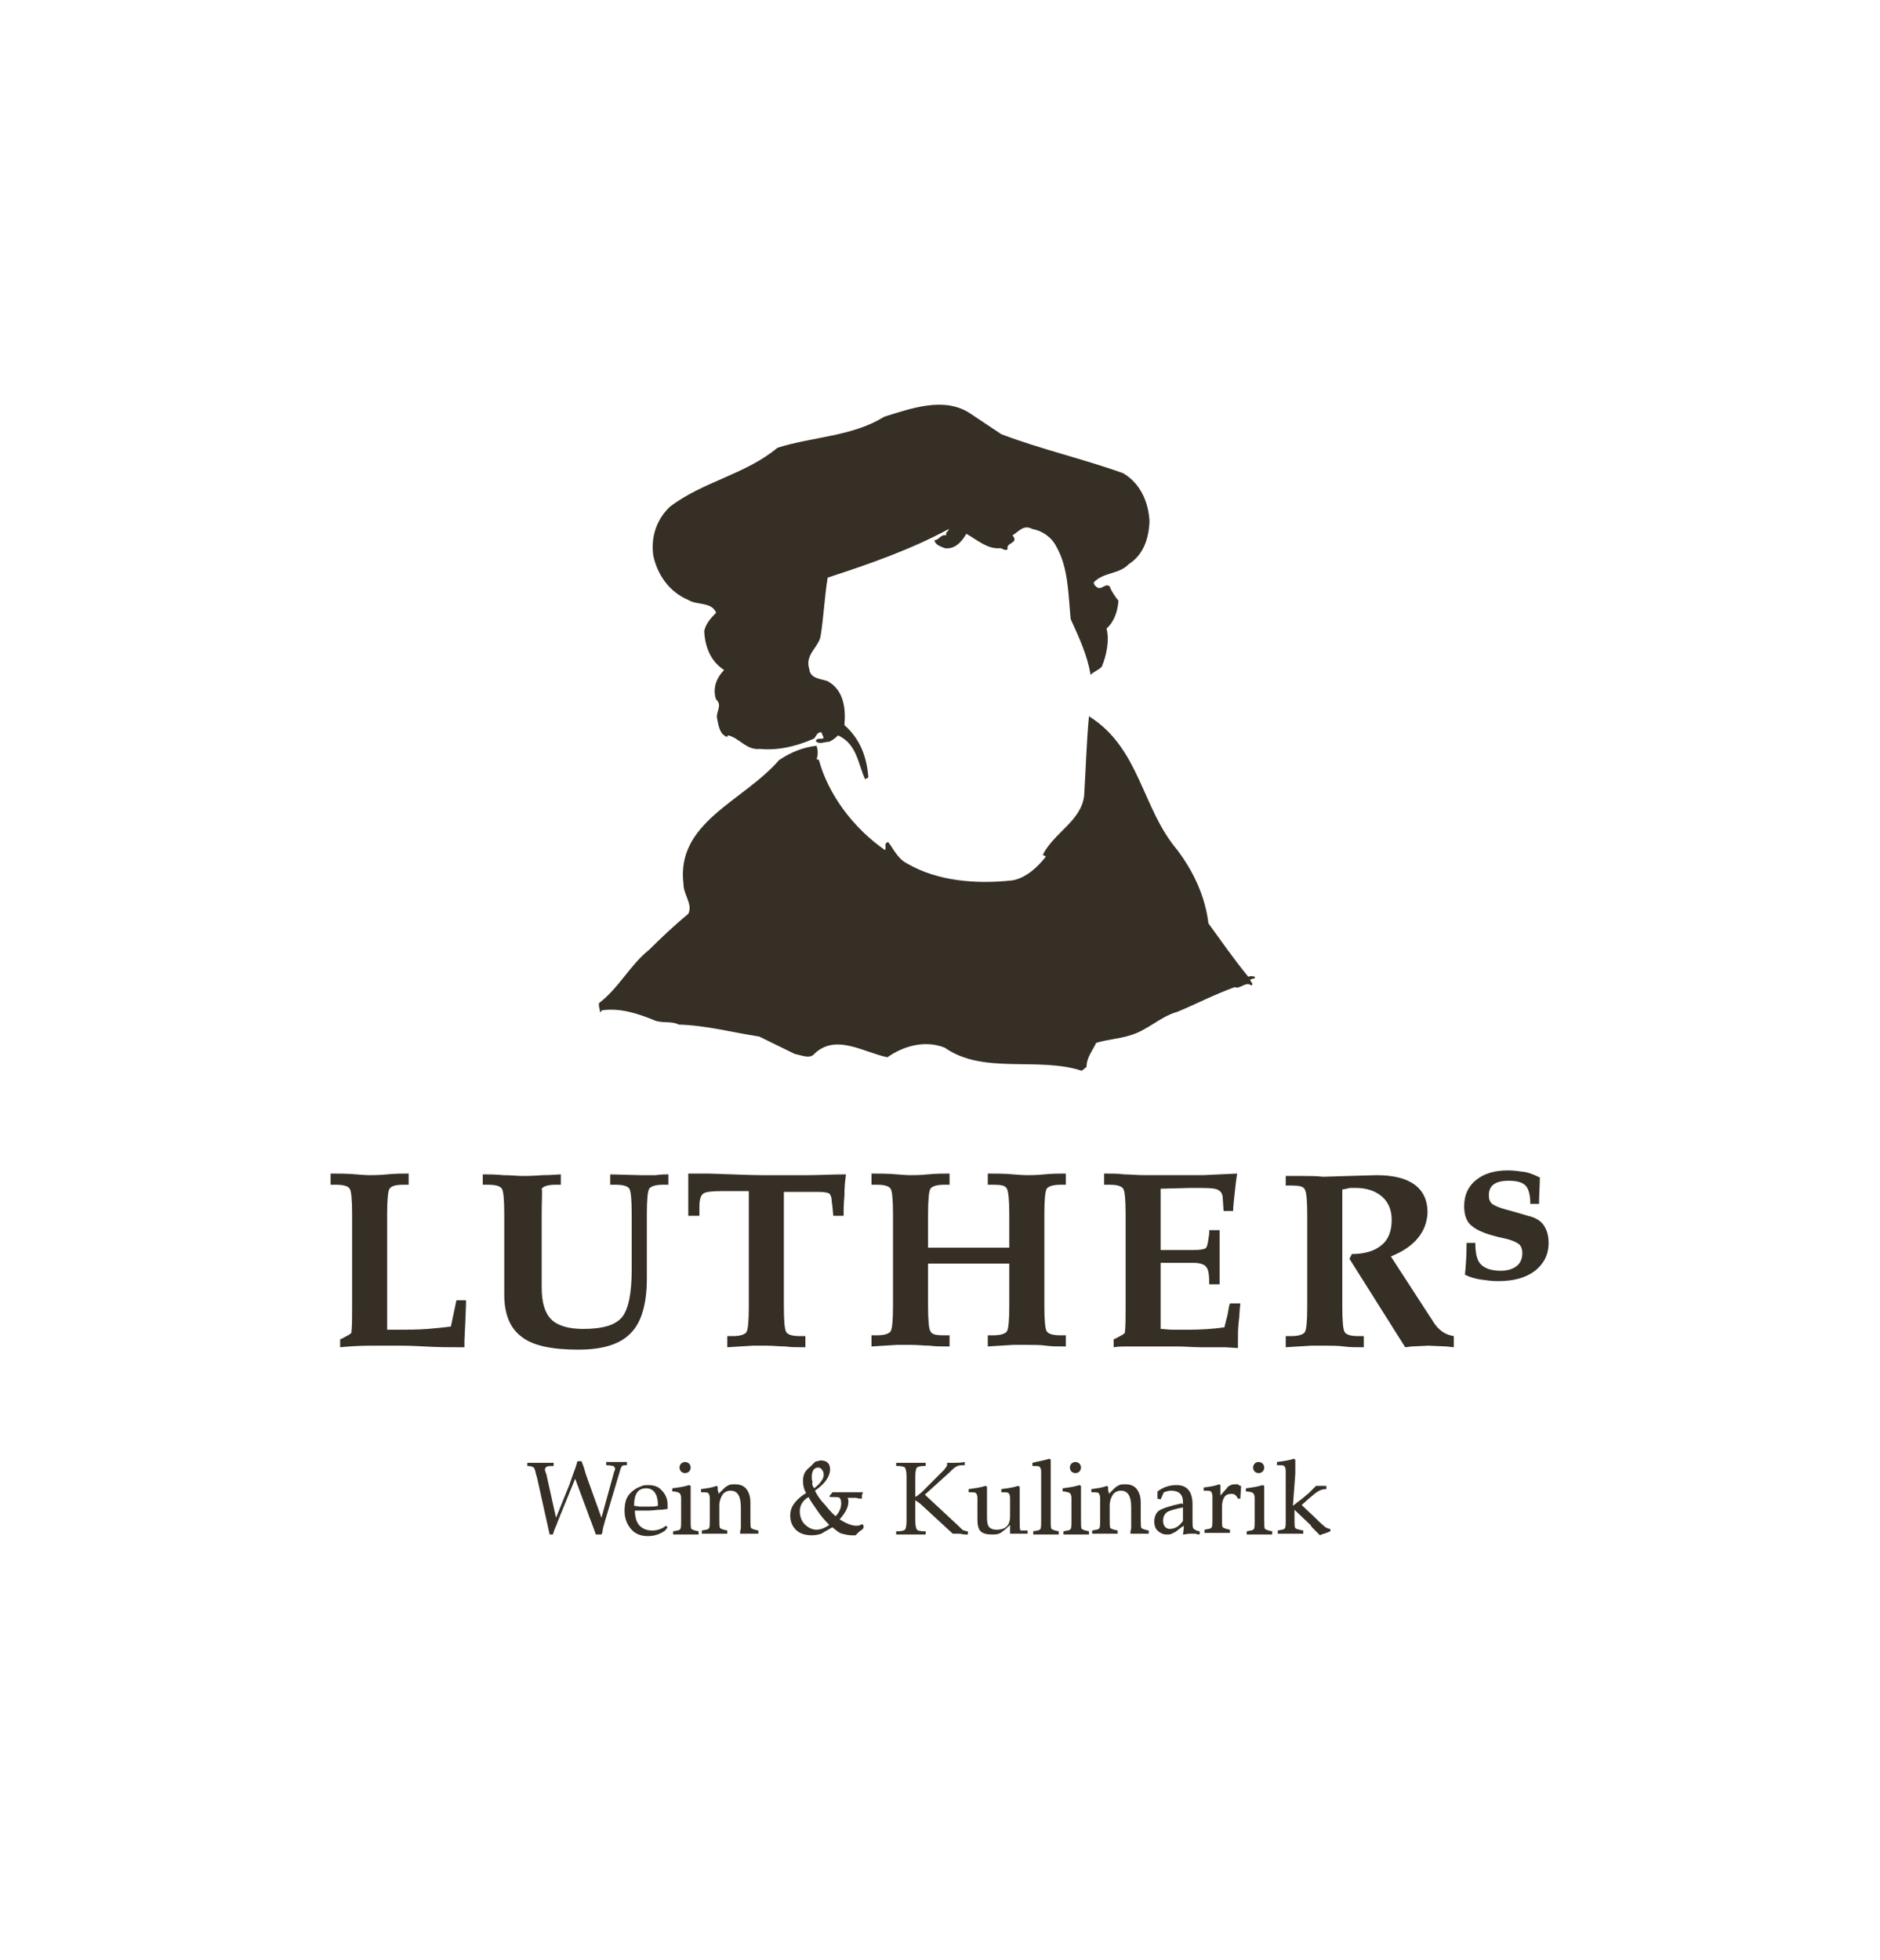 <?xml version="1.0" encoding="utf-8"?>
<!-- Generator: Adobe Illustrator 27.3.1, SVG Export Plug-In . SVG Version: 6.00 Build 0)  -->
<svg version="1.1" id="Ebene_1" xmlns="http://www.w3.org/2000/svg" xmlns:xlink="http://www.w3.org/1999/xlink" x="0px" y="0px"
	 width="236px" height="246px" viewBox="0 0 236 246" style="enable-background:new 0 0 236 246;" xml:space="preserve">
<style type="text/css">
	.st0{fill:none;}
	.st1{fill-rule:evenodd;clip-rule:evenodd;fill:#362F26;}
	.st2{fill:#362F26;}
</style>
<rect y="0" class="st0" width="236" height="246"/>
<path class="st1" d="M102.5,93.6c-1.7,0.2-3.2,0.8-4.7,1.8c-4.5,5.2-13,7.8-12,15.6c0,1.3,1.2,2.5,0.6,3.7c-1.7,1.4-3.5,3.1-4.9,4.5
	c-2.4,1.9-3.8,4.8-6.3,6.7c-0.1,0.5,0.2,0.9,0.1,1.2l0.3-0.3c2.3-0.3,4.4,0.4,6.4,1.2c1,0.5,2.3,0.1,3.2,0.6c3.5,0.1,6.8,1,10.1,1.5
	l4.5,2.2c0.7,0.1,1.7,0.6,2.3,0.1c2.7-2.8,6.3-0.3,9.3,0.3c2-1.4,4.7-2.2,7.2-1.2c4.8,3.4,11.8,1.1,17.2,2.9l0.6-0.5
	c0-1.2,0.8-2.1,1.2-3c1.2-0.4,2.8-0.5,4.1-0.9c2.3-0.6,3.9-2.4,6.1-3c2.4-1,4.7-2.2,7.2-3.1c0.7,0.3,1.4-0.8,2.1-0.2
	c0.4-0.3-0.5-0.7,0-0.8c0.1-0.1,0.6,0,0.4-0.3c-0.2-0.1-0.6-0.1-0.8,0c-1.8-2.2-3.4-4.5-5-6.7c-0.4-3.3-1.8-6.4-3.9-9.2
	c-4.5-5.3-4.7-12.8-11.1-16.8c-0.3,3.2-0.4,6.6-0.6,9.9c-0.3,3.2-3.8,4.7-5.2,7.5l0.4,0.2c-1,1.3-2.5,2.7-4.2,3
	c-4.6,0.5-9.4,0.1-13.2-2.1c-1.2-0.6-1.7-1.8-2.4-2.7c-0.6,0.1-0.2,0.7-0.4,1c-3.9-2.7-7.1-6.9-8.3-11.3c-0.1-0.1-0.2-0.1-0.3-0.1
	C102.7,94.8,102.7,94.2,102.5,93.6"/>
<path class="st1" d="M95.4,94c2,0.2,4.3-0.2,6.8-1.3c0.3-0.4,0.4-0.8,0.9-0.8l0.3,0.7c-0.2,0.3-0.8-0.1-1,0.4
	c0.4,0.5,1.1,0.1,1.7,0.1c0.4-0.2,0.7-0.4,1.1-0.8c2.4,1.1,2.5,3.6,3.4,5.5c0.1-0.1,0.4-0.1,0.4-0.3c-0.2-2.5-1-4.7-3-6.5
	c0.2-2.1-0.1-4.4-2.1-5.5c-0.8-0.3-2.2-0.3-2.3-1.5c-0.6-1.8,1.1-2.7,1.4-4.1c0.4-2.4,0.5-5,0.9-7.4c5.2-1.7,10.4-3.5,15.2-6.1
	c0,0.3-0.5,0.4-0.3,0.8c-0.7-0.2-0.9,0.6-1.5,0.6c0.1,0.6,0.8,0.8,1.3,1c1.3,0.2,2.2-0.9,2.7-1.8c1.3,0.7,2.7,2,4.3,1.8
	c0.3,0.1,0.7,0.4,0.9,0.1c-0.3-0.8,1.5-0.7,0.6-1.7c0.8-0.5,1.4-1.4,2.5-0.8c1.2,0.2,2.4,1,3,2.2c1.5,2.6,1.5,5.9,1.8,9.1
	c1,2.2,2.1,4.5,2.5,7c0.4-0.4,1-0.6,1.4-1c0.6-1.4,1-3.4,0.6-4.8c1-0.9,1.4-2.2,1.5-3.5c-0.4-0.5-0.9-1.2-1.1-1.8
	c-0.5-0.4-0.9,0.3-1.4,0.2c-0.3-0.1-0.6-0.4-0.6-0.7c1.2-1.3,3.2-1,4.4-2.3c1.9-1.2,2.5-3.3,2.6-5.3c-0.1-2.4-1.1-4.8-3.3-6.1
	c-5-1.8-10.3-3-15.3-4.9l-3.9-2.6c-3.3-2.2-7.5-0.6-10.8,0.4c-4,2.5-9,2.5-13.4,3.9c-4.1,3.4-9.3,4.2-13.5,7.4
	c-1.7,1.6-2.4,3.8-2.1,6.1c0.5,2.4,2,4.6,4.4,5.6c1.1,0.7,2.9,0.2,3.5,1.6c-0.7,0.7-1.3,1.4-1.5,2.3c0.1,2,0.8,3.8,2.5,4.9
	c-0.9,0.9-1.4,2.1-1.1,3.4l0.1,0.3c0.8,0.7,0,1.5,0.1,2.3c0.2,0.9,0.3,2.1,1.3,2.4c0-0.1,0-0.1,0.1-0.2C92.8,92.6,93.7,94.2,95.4,94
	C95.4,94,95.5,94,95.4,94L95.4,94z"/>
<path class="st2" d="M162.3,189l0.9-0.7c0.3-0.2,0.6-0.5,1.1-0.9c0.4-0.4,0.7-0.7,0.9-0.9h1.3v0.4c-0.4,0-0.8,0.1-1.2,0.4
	c-0.2,0.1-0.5,0.4-1,0.8l-0.9,0.8l1.7,1.6l0.3,0.3c0.5,0.5,0.9,0.8,1,0.9c0.2,0.1,0.4,0.2,0.6,0.2v0.3c-0.2,0.1-0.3,0.1-0.5,0.2
	c-0.2,0.1-0.4,0.1-0.6,0.2l-0.2,0.1c-0.1-0.1-0.2-0.2-0.3-0.3c-0.2-0.2-0.5-0.5-0.7-0.7l-0.2-0.3l-2-1.9v1.1c0,0.7,0,1.1,0.1,1.2
	c0.1,0.1,0.4,0.2,1,0.3v0.4c-0.2,0-0.5,0-0.9,0c-0.4,0-0.6,0-0.7,0c-0.3,0-0.6,0-0.9,0c-0.2,0-0.5,0-0.7,0v-0.4
	c0.5-0.1,0.8-0.1,0.9-0.3c0.1-0.1,0.1-0.5,0.1-1.2v-5.8v-0.2c0-0.3-0.1-0.5-0.2-0.6c-0.1-0.1-0.4-0.1-0.9-0.1v-0.4
	c0.8-0.1,1.5-0.2,2.1-0.4l0.2,0.1c0,0.3,0,0.8,0,1.8L162.3,189L162.3,189z M158,183.5c0.2,0,0.4,0.1,0.5,0.2
	c0.1,0.1,0.2,0.3,0.2,0.5c0,0.2-0.1,0.4-0.2,0.5c-0.1,0.1-0.3,0.2-0.5,0.2c-0.2,0-0.4-0.1-0.5-0.2c-0.1-0.1-0.2-0.3-0.2-0.5
	c0-0.2,0.1-0.4,0.2-0.5C157.6,183.6,157.7,183.5,158,183.5z M156.4,187.2v-0.4c0.8-0.1,1.5-0.2,2.1-0.4l0.2,0.1c0,0.2,0,0.8,0,1.7
	v2.5c0,0.7,0,1.1,0.1,1.2c0.1,0.1,0.4,0.2,0.9,0.3v0.4c-0.2,0-0.5,0-0.9,0c-0.4,0-0.6,0-0.7,0c-0.3,0-0.6,0-0.9,0
	c-0.2,0-0.5,0-0.7,0v-0.4c0.5-0.1,0.8-0.1,0.9-0.3c0.1-0.1,0.1-0.5,0.1-1.2v-2.4V188c0-0.3-0.1-0.5-0.2-0.6S156.8,187.2,156.4,187.2
	z M155.8,186.5l-0.1,1.6h-0.3c-0.2-0.4-0.4-0.6-0.8-0.6c-0.4,0-0.7,0.1-0.9,0.4c-0.2,0.3-0.3,0.7-0.3,1.2v1.4c0,0.7,0,1.1,0.1,1.2
	c0.1,0.1,0.4,0.2,0.9,0.3v0.4c-0.2,0-0.5,0-0.9,0c-0.4,0-0.6,0-0.7,0c-0.3,0-0.6,0-0.9,0c-0.2,0-0.5,0-0.7,0v-0.4
	c0.5-0.1,0.8-0.1,0.9-0.3c0.1-0.1,0.1-0.5,0.1-1.2v-2.4v-0.3c0-0.3-0.1-0.5-0.2-0.6c-0.1-0.1-0.4-0.1-0.9-0.1v-0.4
	c0.8-0.1,1.5-0.2,1.9-0.4l0.2,0.1c0,0.1,0,0.1,0,0.2s0,0.2,0,0.3v0.3v0.5l0.8-0.9c0.1-0.2,0.3-0.3,0.5-0.4c0.2-0.1,0.4-0.1,0.6-0.1
	c0.1,0,0.2,0,0.3,0C155.6,186.5,155.7,186.5,155.8,186.5z M148.5,190.9v-1.7c-1,0.2-1.7,0.4-2,0.6c-0.3,0.2-0.5,0.6-0.5,1.1
	c0,0.3,0.1,0.5,0.2,0.7c0.2,0.2,0.4,0.3,0.6,0.3C147.5,191.9,148,191.6,148.5,190.9z M148.5,188.8v-0.3c0-0.9-0.5-1.4-1.5-1.4
	c-0.3,0-0.6,0.1-0.9,0.2l-0.4,0.9l-0.4-0.1v-0.9c0.8-0.6,1.6-0.8,2.4-0.8c1.3,0,2,0.8,2,2.4v1.9c0,0.6,0,1,0.1,1.1
	c0,0.1,0.2,0.2,0.4,0.3l0.3,0.1h0.1l0,0.4c-0.1,0-0.3,0-0.5-0.1c-0.2,0-0.4,0-0.4,0c-0.1,0-0.2,0-0.3,0c-0.3,0-0.6,0.1-0.9,0.1
	l0.1-0.8v-0.3l-0.3,0.2l-0.4,0.3c-0.3,0.3-0.6,0.4-0.8,0.5c-0.2,0.1-0.3,0.1-0.5,0.1c-0.1,0-0.2,0-0.2,0c-0.4,0-0.8-0.2-1.1-0.5
	c-0.3-0.3-0.4-0.7-0.4-1.1c0-0.6,0.2-1.1,0.6-1.4c0.5-0.3,1.4-0.6,2.8-0.9L148.5,188.8z M139.2,187.5l0.3-0.3l0.4-0.4
	c0.2-0.2,0.4-0.3,0.6-0.4c0.2-0.1,0.4-0.1,0.8-0.1c0.6,0,1.1,0.2,1.4,0.6c0.3,0.4,0.5,0.9,0.5,1.7v2c0,0.7,0,1.1,0.1,1.2
	c0.1,0.1,0.4,0.2,0.9,0.3v0.4l-1.1,0l-1.2,0c0-0.4,0.1-0.6,0.1-0.7c0-0.1,0-0.2,0-0.3v-2.3c0-1.4-0.4-2.1-1.3-2.1
	c-0.4,0-0.8,0.2-1,0.5c-0.2,0.3-0.4,0.8-0.4,1.3v1.7c0,0.7,0,1.1,0.1,1.2c0.1,0.1,0.4,0.2,0.9,0.3v0.4c-0.2,0-0.5,0-0.9,0
	c-0.4,0-0.6,0-0.7,0c-0.3,0-0.6,0-0.9,0c-0.2,0-0.5,0-0.7,0v-0.4c0.5-0.1,0.8-0.1,0.9-0.3c0.1-0.1,0.1-0.5,0.1-1.2v-2.4V188
	c0-0.3-0.1-0.5-0.2-0.6c-0.1-0.1-0.4-0.1-0.9-0.1v-0.4c0.8-0.1,1.5-0.2,1.9-0.4l0.2,0.1c0,0.1,0,0.3,0,0.5
	C139.2,187.2,139.2,187.4,139.2,187.5z M135,183.5c0.2,0,0.4,0.1,0.5,0.2c0.1,0.1,0.2,0.3,0.2,0.5c0,0.2-0.1,0.4-0.2,0.5
	c-0.1,0.1-0.3,0.2-0.5,0.2c-0.2,0-0.4-0.1-0.5-0.2c-0.1-0.1-0.2-0.3-0.2-0.5c0-0.2,0.1-0.4,0.2-0.5
	C134.6,183.6,134.8,183.5,135,183.5z M133.4,187.2v-0.4c0.8-0.1,1.5-0.2,2.1-0.4l0.2,0.1c0,0.2,0,0.8,0,1.7v2.5c0,0.7,0,1.1,0.1,1.2
	c0.1,0.1,0.4,0.2,0.9,0.3v0.4c-0.2,0-0.5,0-0.9,0s-0.6,0-0.7,0c-0.3,0-0.6,0-0.9,0c-0.2,0-0.5,0-0.7,0v-0.4c0.5-0.1,0.8-0.1,0.9-0.3
	c0.1-0.1,0.1-0.5,0.1-1.2v-2.4V188c0-0.3-0.1-0.5-0.2-0.6C134.1,187.3,133.8,187.2,133.4,187.2z M131.7,183.1l0.2,0.1
	c0,0.3,0,0.8,0,1.8v5.7c0,0.7,0,1.1,0.1,1.2c0.1,0.1,0.4,0.2,0.9,0.3v0.4c-0.2,0-0.5,0-0.9,0s-0.6,0-0.7,0c-0.3,0-0.6,0-0.9,0
	c-0.2,0-0.5,0-0.7,0v-0.4c0.5-0.1,0.8-0.1,0.9-0.3c0.1-0.1,0.1-0.5,0.1-1.2v-5.8v-0.2c0-0.3-0.1-0.5-0.2-0.6
	c-0.1-0.1-0.4-0.1-0.9-0.1v-0.4C130.4,183.4,131.1,183.3,131.7,183.1z M129,192.1v0.4l-0.9,0c-0.1,0-0.2,0-0.4,0s-0.4,0-0.6,0
	l-0.3,0c0-0.1,0-0.3,0-0.4c0-0.1,0-0.3,0-0.4v-0.3c-0.5,0.5-0.9,0.8-1.2,1c-0.3,0.2-0.7,0.2-1.1,0.2c-0.6,0-1.1-0.1-1.4-0.4
	c-0.3-0.3-0.4-0.8-0.4-1.5v-2.5V188c0-0.3-0.1-0.5-0.2-0.6c-0.1-0.1-0.4-0.1-0.9-0.1v-0.4c0.8-0.1,1.5-0.2,2.1-0.4l0.2,0.1
	c0,0.3,0,0.8,0,1.8v2.1c0,0.6,0.1,1,0.3,1.2c0.2,0.2,0.5,0.3,0.9,0.3c1.2,0,1.7-0.6,1.7-1.7v-2.1V188c0-0.3-0.1-0.5-0.2-0.6
	c-0.1-0.1-0.4-0.1-0.9-0.1v-0.4c0.8-0.1,1.5-0.2,2.1-0.4l0.2,0.1c0,0.3,0,0.8,0,1.8v2.4c0,0.7,0,1.1,0.1,1.3
	C128.2,192.1,128.5,192.1,129,192.1z M116.1,187.6l4.3,4l0.2,0.2c0.2,0.2,0.3,0.3,0.4,0.3s0.2,0.1,0.5,0.1v0.4l-0.3,0
	c-0.3,0-0.6-0.1-0.8-0.1l-0.5,0l-0.3,0l-3.9-3.6c-0.2-0.2-0.5-0.4-0.8-0.6v2.6c0,0.6,0.1,0.9,0.2,1.1c0.1,0.1,0.4,0.2,0.9,0.2h0.2
	v0.4l-0.4,0c-0.2,0-0.4,0-0.6,0c-0.2,0-0.5,0-0.8,0c-0.1,0-0.4,0-0.8,0c-0.4,0-0.6,0-0.7,0l-0.4,0v-0.4l0.2,0c0.5,0,0.8-0.1,0.9-0.2
	c0.1-0.1,0.2-0.5,0.2-1.1v-5.6c0-0.6-0.1-0.9-0.2-1.1c-0.1-0.1-0.4-0.2-0.9-0.2h-0.2v-0.4l0.4,0c0.2,0,0.4,0,0.6,0
	c0.2,0,0.5,0,0.8,0c0.1,0,0.4,0,0.8,0c0.4,0,0.6,0,0.7,0l0.4,0v0.4l-0.2,0c-0.5,0-0.8,0.1-0.9,0.2c-0.1,0.1-0.2,0.5-0.2,1.1v2.6
	c0.1-0.1,0.2-0.1,0.3-0.2c0.1-0.1,0.3-0.2,0.6-0.5l0.1-0.1l2.6-2.6c0.1-0.1,0.2-0.3,0.3-0.4c0.1-0.1,0.1-0.3,0.1-0.5l0.9,0
	c0.4,0,0.8,0,1.3-0.1v0.4c-0.4,0-0.7,0-0.9,0.1c-0.2,0.1-0.4,0.2-0.7,0.5l-0.3,0.3L116.1,187.6z M102.2,186.8
	c0.4-0.3,0.7-0.6,0.9-0.9c0.2-0.3,0.3-0.5,0.3-0.8c0-0.3-0.1-0.5-0.2-0.6c-0.1-0.2-0.3-0.3-0.5-0.3c-0.3,0-0.4,0.1-0.6,0.3
	c-0.1,0.2-0.2,0.5-0.2,0.8c0,0.2,0,0.5,0.1,0.7C101.9,186.3,102,186.5,102.2,186.8z M104.1,191.4c-0.6-0.6-1.1-1.2-1.5-1.8
	s-0.8-1.1-1.1-1.7c-0.7,0.4-1.1,1-1.1,1.8c0,0.6,0.2,1.2,0.6,1.6c0.4,0.4,0.9,0.7,1.5,0.7C103,192,103.5,191.8,104.1,191.4z
	 M108.4,191.5v0.3c0,0-0.1,0.1-0.1,0.1c-0.1,0.1-0.2,0.2-0.4,0.3l-0.4,0.4l-0.1,0.1c-0.1,0-0.2,0-0.3,0c-0.1,0-0.2,0-0.2,0
	c-0.4,0-0.8-0.1-1.2-0.2c-0.4-0.1-0.7-0.4-1.2-0.8l-0.2,0.1c-0.5,0.3-0.9,0.5-1.2,0.7c-0.3,0.1-0.7,0.2-1.2,0.2
	c-0.8,0-1.5-0.2-2-0.7c-0.5-0.5-0.7-1.1-0.7-1.8c0-0.6,0.2-1.1,0.5-1.5s0.8-0.9,1.5-1.3c-0.3-0.5-0.4-1-0.4-1.5s0.1-0.8,0.2-1
	c0.1-0.2,0.3-0.5,0.7-0.8l0.5-0.5c0.1-0.1,0.2-0.2,0.4-0.2c0.1,0,0.3-0.1,0.4-0.1c0.8,0,1.2,0.4,1.2,1.1c0,0.9-0.6,1.8-1.9,2.7
	c0.3,0.6,0.7,1.2,1.2,1.7c0.5,0.6,0.9,1.1,1.4,1.5c0.4-0.4,0.7-1,0.7-1.6c0-0.4-0.1-0.6-0.2-0.7c-0.1-0.1-0.5-0.1-1-0.1h-0.2
	l-0.1-0.1l0.4-0.5h0.2h1.7h1.6h0.3l0,0.1c0,0.1-0.1,0.2-0.1,0.3c0,0.1,0,0.2,0,0.4c-0.2,0-0.5,0-0.7-0.1c-0.3,0-0.6,0-0.9,0h-0.2
	c0,0.1,0.1,0.2,0.1,0.3c0,0.1,0,0.1,0,0.2c0,0.7-0.4,1.4-1.1,2.2c0.8,0.5,1.5,0.8,2.1,0.8c0.2,0,0.3,0,0.5-0.1l0.3-0.1L108.4,191.5z
	 M90.2,187.5l0.3-0.3l0.4-0.4c0.2-0.2,0.4-0.3,0.6-0.4s0.4-0.1,0.8-0.1c0.6,0,1.1,0.2,1.4,0.6c0.3,0.4,0.5,0.9,0.5,1.7v2
	c0,0.7,0,1.1,0.1,1.2c0.1,0.1,0.4,0.2,0.9,0.3v0.4l-1.1,0l-1.2,0c0-0.4,0.1-0.6,0.1-0.7c0-0.1,0-0.2,0-0.3v-2.3
	c0-1.4-0.4-2.1-1.3-2.1c-0.4,0-0.8,0.2-1,0.5c-0.2,0.3-0.4,0.8-0.4,1.3v1.7c0,0.7,0,1.1,0.1,1.2c0.1,0.1,0.4,0.2,0.9,0.3v0.4
	c-0.2,0-0.5,0-0.9,0s-0.6,0-0.7,0c-0.3,0-0.6,0-0.9,0c-0.2,0-0.5,0-0.7,0v-0.4c0.5-0.1,0.8-0.1,0.9-0.3c0.1-0.1,0.1-0.5,0.1-1.2
	v-2.4V188c0-0.3-0.1-0.5-0.2-0.6s-0.4-0.1-0.9-0.1v-0.4c0.8-0.1,1.5-0.2,1.9-0.4l0.2,0.1c0,0.1,0,0.3,0,0.5
	C90.2,187.2,90.2,187.4,90.2,187.5z M86,183.5c0.2,0,0.4,0.1,0.5,0.2c0.1,0.1,0.2,0.3,0.2,0.5c0,0.2-0.1,0.4-0.2,0.5
	c-0.1,0.1-0.3,0.2-0.5,0.2c-0.2,0-0.4-0.1-0.5-0.2c-0.1-0.1-0.2-0.3-0.2-0.5c0-0.2,0.1-0.4,0.2-0.5C85.6,183.6,85.8,183.5,86,183.5z
	 M84.4,187.2v-0.4c0.8-0.1,1.5-0.2,2.1-0.4l0.2,0.1c0,0.2,0,0.8,0,1.7v2.5c0,0.7,0,1.1,0.1,1.2c0.1,0.1,0.4,0.2,0.9,0.3v0.4
	c-0.2,0-0.5,0-0.9,0s-0.6,0-0.7,0c-0.3,0-0.6,0-0.9,0c-0.2,0-0.5,0-0.7,0v-0.4c0.5-0.1,0.8-0.1,0.9-0.3c0.1-0.1,0.1-0.5,0.1-1.2
	v-2.4V188c0-0.3-0.1-0.5-0.2-0.6C85.1,187.3,84.9,187.2,84.4,187.2z M81.4,186.4c0.7,0,1.3,0.2,1.7,0.7c0.4,0.4,0.7,1,0.7,1.7l0,0.6
	c-0.2,0-0.5,0.1-1,0.1c-0.4,0-0.9,0.1-1.4,0.1h-1.5h-0.2c0,0.8,0.2,1.5,0.6,1.9c0.4,0.4,0.9,0.6,1.6,0.6c0.6,0,1.2-0.2,1.7-0.6
	l0.2,0.2l-0.3,0.4c-0.7,0.5-1.4,0.7-2.2,0.7c-0.9,0-1.6-0.3-2.1-0.9c-0.5-0.6-0.8-1.3-0.8-2.3c0-0.6,0.1-1.2,0.3-1.6
	c0.2-0.4,0.5-0.7,0.9-1c0.4-0.3,0.8-0.4,1-0.5C80.8,186.4,81.1,186.4,81.4,186.4z M79.6,189c0.2,0,0.5,0.1,0.8,0.1c0.3,0,0.7,0,1,0
	h0.2c0.3,0,0.6,0,1-0.1c0-1.4-0.5-2.2-1.5-2.2c-0.5,0-0.9,0.2-1.1,0.5C79.7,187.7,79.6,188.3,79.6,189z M75.5,190.5l1.6-5.8l0.1-0.2
	l0-0.2c0-0.1-0.1-0.2-0.2-0.3c-0.1,0-0.4-0.1-0.9-0.1v-0.4l0.3,0c0.2,0,0.4,0,0.6,0c0.2,0,0.4,0,0.5,0c0.4,0,0.6,0,0.7,0
	c0.2,0,0.4,0,0.5,0v0.4c-0.3,0-0.5,0-0.6,0.1c-0.1,0.1-0.2,0.3-0.3,0.7l-1.7,5.7c-0.2,0.6-0.3,1.1-0.4,1.4l-0.1,0.6l-0.1,0.2h-0.7
	l-0.4-1.1l-0.5-1.3l-0.1-0.3l-1.6-4.3l-2.2,5.4l-0.1,0.3l-0.3,0.7l-0.2,0.6H69l-1.6-7.2l-0.1-0.3c-0.1-0.5-0.2-0.8-0.3-0.9
	c-0.1-0.1-0.4-0.2-0.8-0.2v-0.4c0.3,0,0.6,0,0.9,0c0.4,0,0.6,0,0.8,0c0.2,0,0.4,0,0.8,0c0.3,0,0.6,0,0.8,0v0.4c-0.4,0-0.7,0-0.9,0.1
	c-0.1,0.1-0.2,0.2-0.2,0.4l0.1,0.3l0.1,0.3l1.2,5.4l1.7-4.2l0.1-0.3l0.5-1.4c0.1-0.3,0.2-0.5,0.2-0.6c0.1-0.2,0.1-0.4,0.2-0.6H73
	l0.3,0.8l0.2,0.7l0.1,0.3L75.5,190.5z"/>
<path class="st2" d="M193.2,151.1h-1.1c0-1.1-0.2-1.9-0.6-2.3c-0.4-0.4-1.1-0.6-2.1-0.6c-1.7,0-2.5,0.6-2.5,1.8
	c0,0.5,0.1,0.8,0.4,1.1c0.3,0.2,0.9,0.5,1.7,0.7l1.1,0.3l1.7,0.5c0.9,0.2,1.6,0.6,2,1.2c0.4,0.6,0.6,1.3,0.6,2.2
	c0,1.5-0.6,2.6-1.7,3.5c-1.2,0.9-2.7,1.3-4.7,1.3c-0.7,0-1.4-0.1-2.1-0.2c-0.7-0.1-1.4-0.3-2-0.6c0.1-1.1,0.2-2.3,0.2-3.6V156h1.1
	c0,1.3,0.2,2.2,0.7,2.7c0.5,0.5,1.3,0.8,2.5,0.8c0.8,0,1.5-0.2,2-0.6c0.5-0.4,0.7-1,0.7-1.6c0-0.6-0.2-1-0.5-1.2s-0.9-0.5-1.9-0.7
	c-1.9-0.4-3.2-0.9-3.9-1.5c-0.7-0.5-1-1.4-1-2.5c0-1.4,0.5-2.5,1.5-3.3c1-0.8,2.3-1.2,4-1.2c0.7,0,1.4,0.1,2.1,0.2
	c0.6,0.1,1.3,0.4,1.9,0.7C193.3,148.8,193.2,150,193.2,151.1"/>
<path class="st2" d="M174.6,157.7l4.8,7.4l0.4,0.6c0.4,0.7,0.8,1.1,1.2,1.4s0.9,0.5,1.5,0.6v1.4l-0.9-0.1l-2.3-0.1l-2.1,0.1
	l-0.8,0.1l-7-11.1l0.3-0.6c1.6,0,2.9-0.4,3.7-1.1c0.9-0.7,1.3-1.8,1.3-3.2c0-1.2-0.4-2.2-1.2-2.9c-0.8-0.7-1.9-1.1-3.3-1.1
	c-0.4,0-0.6,0-0.7,0c-0.1,0-0.4,0.1-1,0.2v14.7c0,1.8,0.1,2.9,0.3,3.2c0.2,0.3,0.7,0.5,1.7,0.5h0.7v1.4c-1,0-1.8,0-2.5-0.1
	s-1.5-0.1-2.4-0.1c-0.8,0-1.3,0-1.7,0c-1.9,0.1-3,0.2-3.2,0.2v-1.4l0.7,0c0.9,0,1.5-0.2,1.7-0.5c0.2-0.3,0.3-1.4,0.3-3.2v-11.5
	c0-1.8-0.1-2.9-0.3-3.2c-0.2-0.4-0.7-0.5-1.7-0.5h-0.7v-1.2c0.7,0,1.5,0,2.2,0c0.8,0,1.6,0,2.5,0.1l3.2-0.1l3.5-0.1
	c4.2,0,6.4,1.6,6.4,4.7C179.1,154.6,177.6,156.5,174.6,157.7 M138.6,148.7v-1.4c1,0,1.8,0,2.5,0.1c0.7,0,1.6,0.1,2.7,0.1h7.2
	l4.3-0.2c-0.1,0.6-0.2,1.4-0.3,2.4c-0.1,1-0.2,1.7-0.2,2.3h-1.2l-0.1-1.5c0-0.6-0.2-1-0.7-1.2c-0.4-0.2-1.5-0.2-3.3-0.2l-3.8,0.1
	v7.7h4.1c0.8,0,1.3-0.1,1.5-0.2c0.2-0.1,0.3-0.5,0.4-1.2l0.1-0.7v-0.4h1.3v6.8h-1.3c0-1.2-0.1-1.9-0.4-2.2c-0.2-0.3-0.8-0.5-1.6-0.5
	h-4.1v8.3c0.4,0,0.9,0.1,1.6,0.1c0.6,0,1.2,0,1.8,0c1.7,0,3.2-0.1,4.6-0.3l0.4-1.6l0.2-1.1l0.1-0.3h1.3c-0.1,0.8-0.1,1.5-0.2,2.3
	s-0.1,1.6-0.1,2.6v0.7l-1.6-0.1c-1.2,0-2.3,0-3.1,0c-0.9,0-1.9-0.1-3-0.1l-4,0c-1.1,0-1.9,0-2.3,0c-0.4,0-1,0-1.6,0.1v-1
	c0.3-0.1,0.6-0.3,0.8-0.4c0.2-0.1,0.4-0.2,0.6-0.4c0.1-0.8,0.1-1.8,0.1-3.1v-11.8c0-1.8-0.1-2.9-0.3-3.2c-0.2-0.3-0.7-0.5-1.7-0.5
	L138.6,148.7L138.6,148.7z M126.7,156.6v-4.1c0-1.8-0.1-2.9-0.3-3.3s-0.7-0.5-1.7-0.5h-0.7v-1.4c1,0,2.1,0,3.2,0.1
	c1.1,0.1,1.7,0.1,1.7,0.1c0.5,0,1.2,0,2.2-0.1c1-0.1,1.9-0.1,2.7-0.1v1.4l-0.7,0c-0.9,0-1.5,0.2-1.7,0.5c-0.2,0.3-0.3,1.4-0.3,3.2
	v11.5c0,1.8,0.1,2.9,0.3,3.2c0.2,0.3,0.7,0.5,1.7,0.5h0.7v1.4c-1,0-1.8,0-2.5-0.1s-1.5-0.1-2.4-0.1c-0.8,0-1.3,0-1.7,0
	c-1.9,0.1-3,0.2-3.2,0.2v-1.4l0.7,0c0.9,0,1.5-0.2,1.7-0.5c0.2-0.3,0.3-1.4,0.3-3.2v-5.3l-0.6,0h-0.4h-0.4c-0.5,0-1,0-1.5,0
	s-1.2,0-1.8,0h-0.7h-4.5h-0.3v5.3c0,1.8,0.1,2.9,0.3,3.2c0.2,0.4,0.7,0.5,1.7,0.5h0.7v1.4c-1,0-1.8,0-2.5-0.1
	c-0.7,0-1.5-0.1-2.4-0.1c-0.8,0-1.3,0-1.7,0c-1.9,0.1-3,0.2-3.2,0.2v-1.4l0.7,0c0.9,0,1.5-0.2,1.7-0.5c0.2-0.3,0.3-1.4,0.3-3.2
	v-11.5c0-1.8-0.1-2.9-0.3-3.2c-0.2-0.3-0.7-0.5-1.7-0.5h-0.7v-1.4c1,0,2.1,0,3.2,0.1s1.7,0.1,1.7,0.1c0.5,0,1.2,0,2.2-0.1
	c1-0.1,1.9-0.1,2.7-0.1v1.4l-0.7,0c-0.9,0-1.5,0.2-1.7,0.5c-0.2,0.3-0.3,1.4-0.3,3.3v4.1h1h3.2h1.1h1.1c0.6,0,1.2,0,1.9,0
	S126.1,156.6,126.7,156.6z M98.4,149.5v14.5c0,1.8,0.1,2.9,0.3,3.2c0.2,0.3,0.7,0.5,1.7,0.5h0.7v1.4c-1,0-1.8,0-2.5-0.1
	c-0.7,0-1.5-0.1-2.4-0.1c-0.8,0-1.3,0-1.7,0c-1.9,0.1-3,0.2-3.2,0.2v-1.4l0.7,0c0.9,0,1.5-0.2,1.7-0.5c0.2-0.3,0.3-1.4,0.3-3.2
	v-14.5h-3.5c-1.2,0-1.9,0.1-2.2,0.3c-0.3,0.2-0.5,0.7-0.5,1.6v0.8v0.4h-1.4v-0.9v-1.7l0-2v-0.7c1.1,0,2,0,2.6,0
	c3.1,0.1,5.3,0.2,6.6,0.2c2.5,0,4.5,0,5.8,0c1.4,0,3-0.1,4.8-0.1c-0.1,0.7-0.2,1.6-0.2,2.7c-0.1,1.1-0.1,1.9-0.1,2.5h-1.3l-0.1-1.1
	l-0.1-0.8c0-0.5-0.2-0.8-0.3-0.9c-0.2-0.1-0.6-0.2-1.3-0.2h-0.9H98.4z M68,152.4v7.8v1.4c0,1.9,0.4,3.2,1.2,4c0.8,0.8,2.2,1.2,4,1.2
	c2.5,0,4.1-0.5,4.9-1.5c0.8-1,1.2-3,1.2-6v-6.9c0-1.8-0.1-2.9-0.3-3.2c-0.2-0.3-0.7-0.5-1.7-0.5h-0.7v-1.3l3.8,0.1h1.1
	c0.3,0,0.5,0,0.8,0c0.7-0.1,1.2-0.1,1.6-0.1v1.3l-0.7,0c-0.9,0-1.5,0.2-1.7,0.5s-0.3,1.4-0.3,3.2v8.1c0,3.2-0.7,5.5-2,6.8
	c-1.3,1.4-3.5,2.1-6.6,2.1c-3.3,0-5.7-0.5-7.1-1.6c-1.5-1.1-2.2-2.9-2.2-5.3v-2v-8.1c0-1.8-0.1-2.9-0.3-3.2s-0.7-0.5-1.7-0.5h-0.7
	v-1.3c0.7,0,1.6,0,2.6,0.1c1,0,1.8,0.1,2.3,0.1c0.5,0,1.4,0,2.6-0.1c1.2,0,2-0.1,2.3-0.1v1.3l-0.7,0c-0.9,0-1.5,0.2-1.7,0.5
	C68.1,149.5,68,150.6,68,152.4z M58.5,163.2l0,0.5l-0.1,2.5l-0.1,2.1l0,0.8h-0.9c-1,0-2.4,0-4.1-0.1c-1.7-0.1-2.7-0.1-3.1-0.1h-3.6
	c-1.6,0-2.9,0.1-3.9,0.2v-1c0.3-0.1,0.6-0.3,0.8-0.4s0.4-0.2,0.6-0.4c0.1-0.8,0.1-1.8,0.1-3.1v-11.8c0-1.8-0.1-2.9-0.3-3.2
	c-0.2-0.3-0.7-0.5-1.7-0.5h-0.7v-1.4c1,0,2.1,0,3.2,0.1c1.1,0.1,1.7,0.1,1.7,0.1c0.5,0,1.2,0,2.2-0.1c1-0.1,1.9-0.1,2.7-0.1v1.4
	l-0.7,0c-1,0-1.5,0.2-1.7,0.5s-0.3,1.4-0.3,3.2v14.5h0.6c1.8,0,3.3,0,4.5-0.1c1.2-0.1,2.1-0.2,2.9-0.3l0.7-3.3L58.5,163.2
	L58.5,163.2z"/>
</svg>
